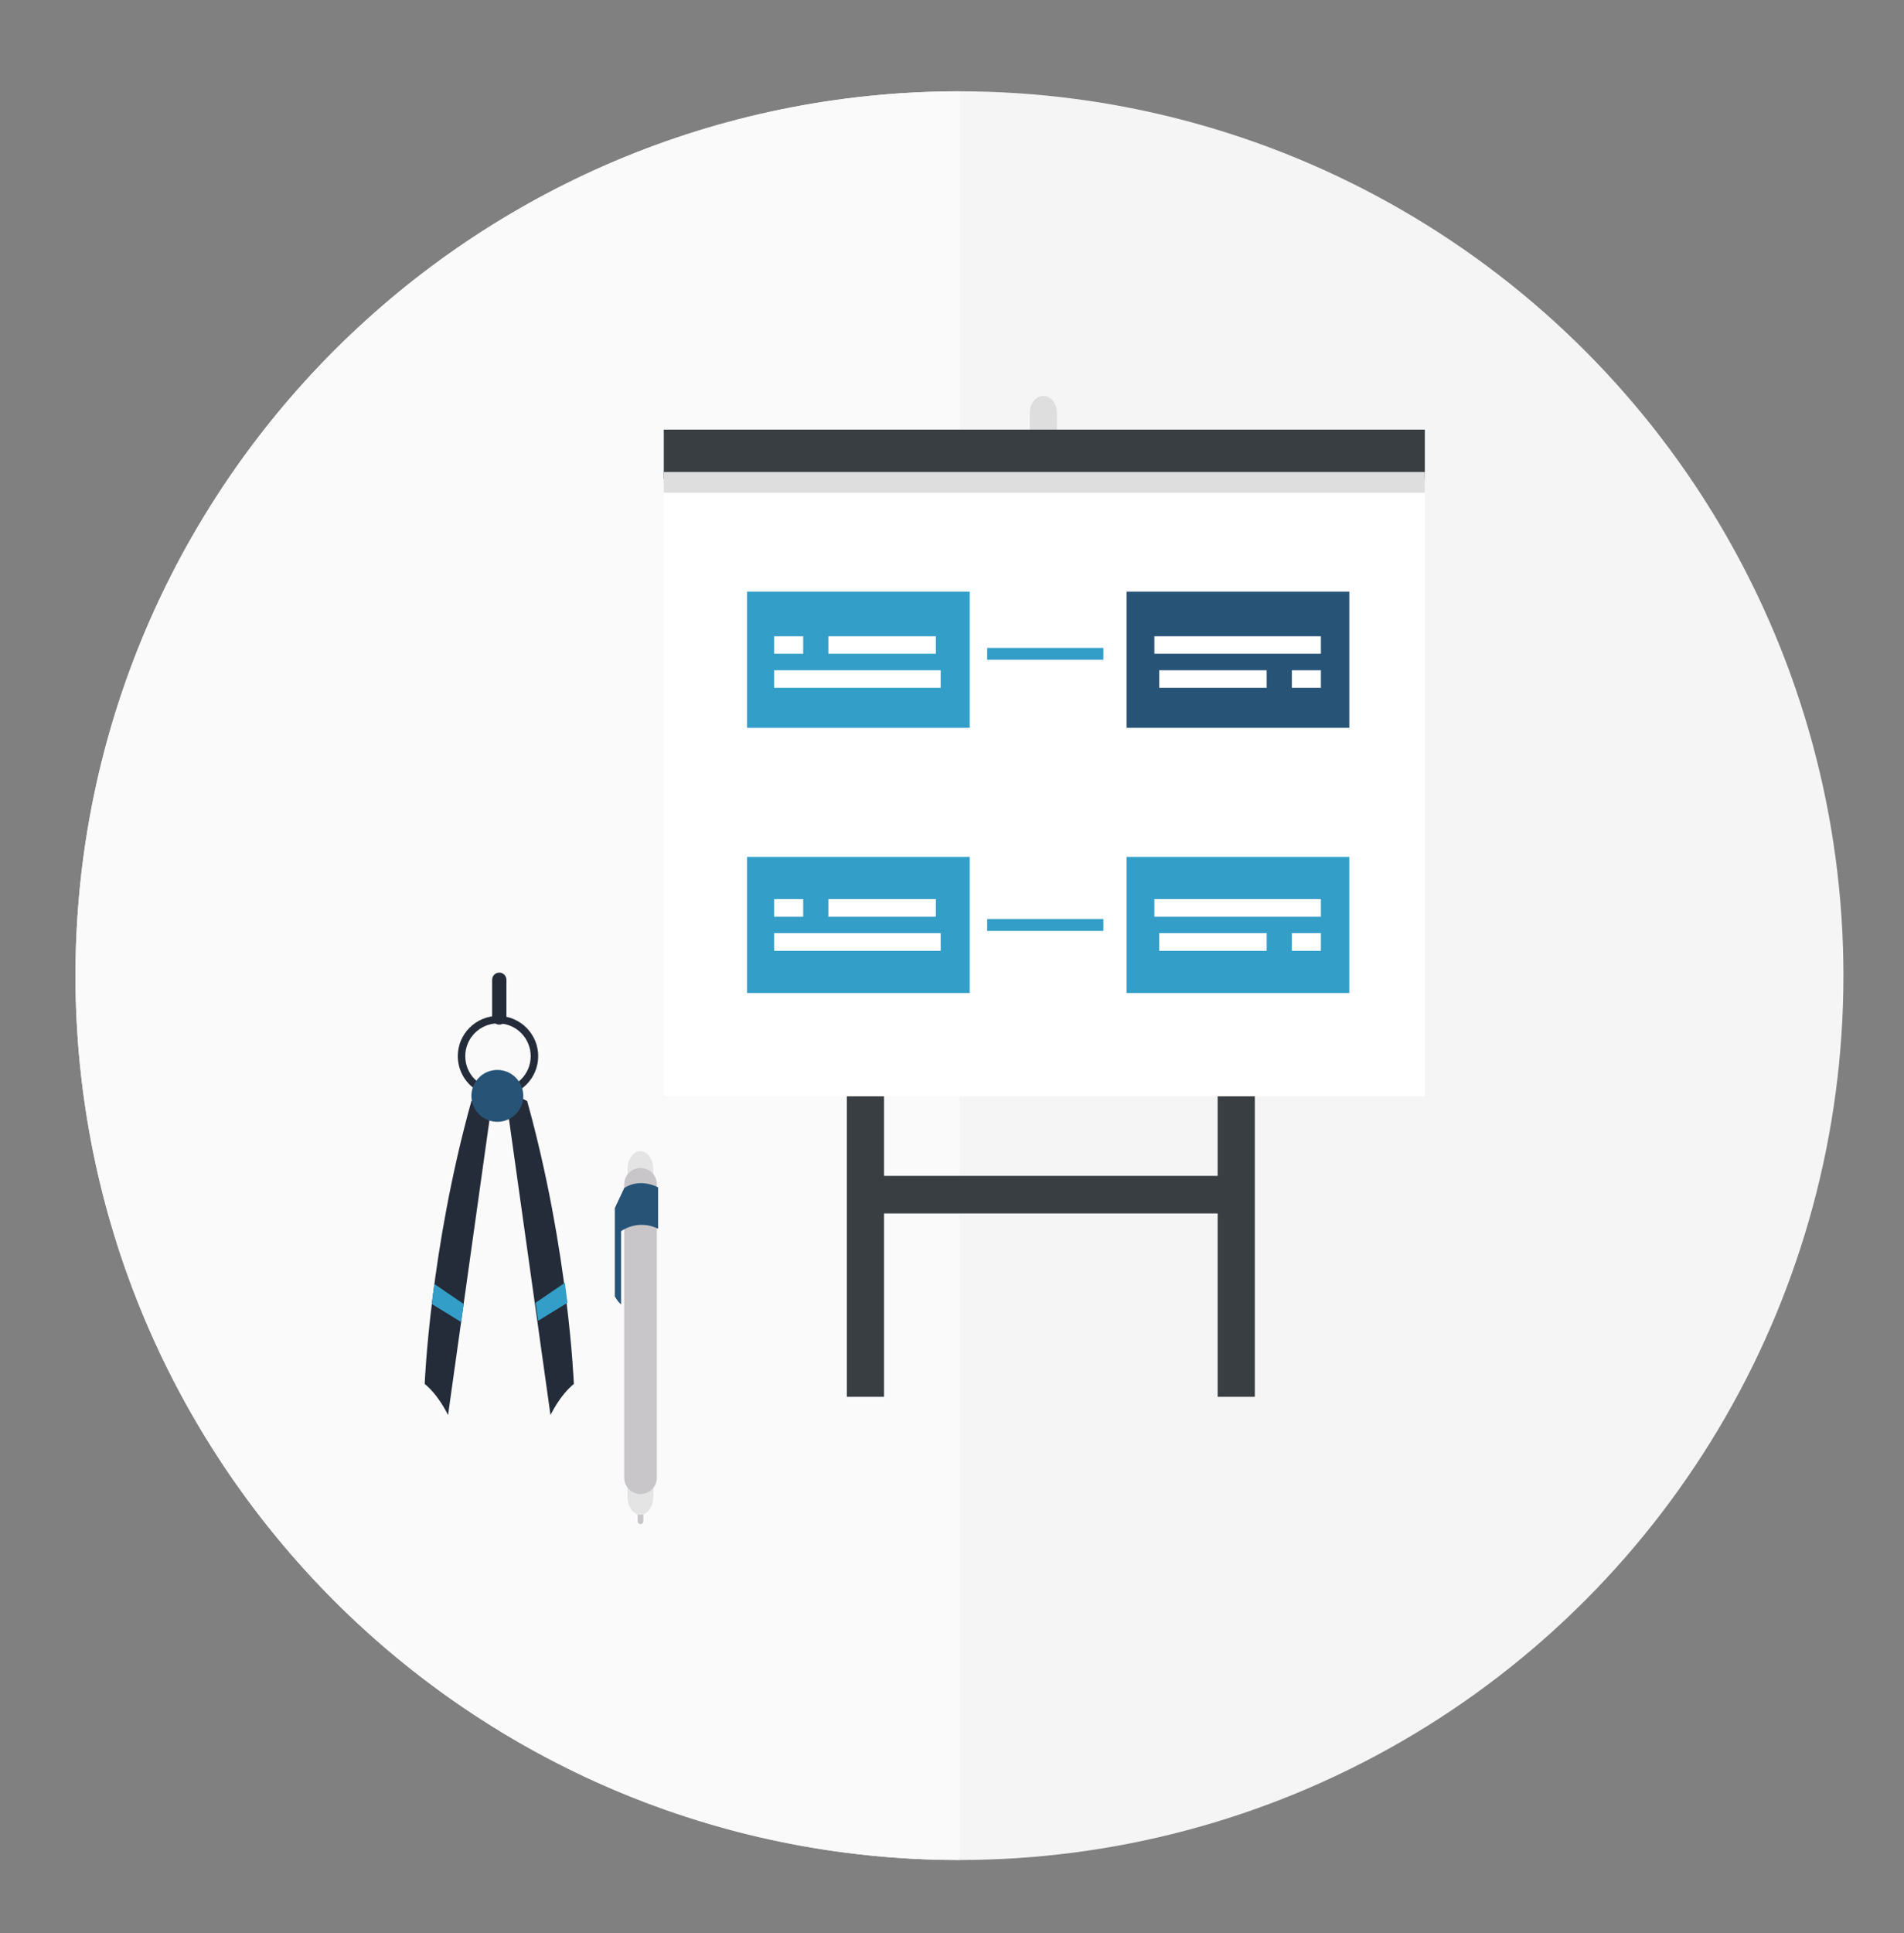<?xml version="1.0" encoding="utf-8"?>
<!-- Generator: Adobe Illustrator 16.0.0, SVG Export Plug-In . SVG Version: 6.00 Build 0)  -->
<!DOCTYPE svg PUBLIC "-//W3C//DTD SVG 1.1//EN" "http://www.w3.org/Graphics/SVG/1.1/DTD/svg11.dtd">
<svg version="1.1" id="Warstwa_1" xmlns="http://www.w3.org/2000/svg" xmlns:xlink="http://www.w3.org/1999/xlink" x="0px" y="0px"
	 width="275.333px" height="279.444px" viewBox="0 0 275.333 279.444" enable-background="new 0 0 275.333 279.444"
	 xml:space="preserve">
<rect x="0" y="0" width="275.333" height="279.444" fill="#808080" stroke="none"/>
<g>
	<g>
		<circle fill="#F5F5F5" cx="138.744" cy="141.028" r="127.829"/>
		<path fill="#FAFAFB" d="M138.745,13.199c-70.598,0-127.83,57.231-127.83,127.83c0,70.598,57.232,127.83,127.83,127.83V13.199z"/>
	</g>
	<g>
		<g>
			<rect x="123.413" y="148.286" fill="#339EC8" width="1.191" height="8.094"/>
			<g>
				<rect x="124.694" y="169.968" fill="#393E43" width="52.365" height="5.43"/>
				<rect x="176.083" y="154.737" fill="#393E43" width="5.375" height="47.168"/>
				<rect x="122.46" y="154.737" fill="#393E43" width="5.375" height="47.168"/>
				<rect x="95.987" y="69.228" fill="#FFFFFF" width="110.055" height="89.242"/>
				<path fill="#DFDEDE" d="M152.835,63.342c0,1.314-0.875,2.377-1.961,2.377l0,0c-1.084,0-1.959-1.062-1.959-2.377v-3.73
					c0-1.314,0.875-2.376,1.959-2.376l0,0c1.086,0,1.961,1.062,1.961,2.376V63.342z"/>
				<rect x="108.028" y="85.516" fill="#339EC8" width="32.205" height="19.681"/>
				<rect x="162.917" y="85.516" fill="#275377" width="32.203" height="19.681"/>
				<rect x="162.917" y="123.859" fill="#339EC8" width="32.203" height="19.681"/>
				<rect x="108.028" y="123.859" fill="#339EC8" width="32.205" height="19.681"/>
				<rect x="142.753" y="93.66" fill="#339EC8" width="16.803" height="1.696"/>
				<rect x="142.753" y="132.853" fill="#339EC8" width="16.803" height="1.695"/>
				<g>
					<rect x="111.948" y="91.963" fill="#FFFFFF" width="4.201" height="2.545"/>
					<rect x="111.948" y="96.883" fill="#FFFFFF" width="24.084" height="2.545"/>
					<rect x="119.79" y="91.963" fill="#FFFFFF" width="15.541" height="2.545"/>
				</g>
				<rect x="95.987" y="62.102" fill="#393E43" width="110.055" height="7.126"/>
				<rect x="95.987" y="68.219" fill="#DFDEDE" width="110.055" height="2.998"/>
				<g>
					<rect x="186.812" y="96.883" fill="#FFFFFF" width="4.201" height="2.545"/>
					<rect x="166.931" y="91.963" fill="#FFFFFF" width="24.082" height="2.545"/>
					<rect x="167.632" y="96.883" fill="#FFFFFF" width="15.541" height="2.545"/>
				</g>
				<g>
					<g>
						<rect x="186.812" y="134.888" fill="#FFFFFF" width="4.201" height="2.545"/>
						<rect x="166.931" y="129.968" fill="#FFFFFF" width="24.082" height="2.545"/>
						<rect x="167.632" y="134.888" fill="#FFFFFF" width="15.541" height="2.545"/>
					</g>
					<g>
						<rect x="111.948" y="129.968" fill="#FFFFFF" width="4.201" height="2.545"/>
						<rect x="111.948" y="134.888" fill="#FFFFFF" width="24.084" height="2.545"/>
						<rect x="119.79" y="129.968" fill="#FFFFFF" width="15.541" height="2.545"/>
					</g>
				</g>
			</g>
			<g>
				<path fill="#C8C6C8" d="M92.214,218.265c0-0.225,0.184-0.408,0.412-0.408l0,0c0.223,0,0.404,0.184,0.404,0.408v1.631
					c0,0.225-0.182,0.406-0.404,0.406l0,0c-0.229,0-0.412-0.182-0.412-0.406V218.265z"/>
				<path fill="#E4E4E5" d="M90.743,169.046c0-1.469,0.838-2.66,1.871-2.66l0,0c1.035,0,1.873,1.191,1.873,2.66v47.258
					c0,1.471-0.838,2.658-1.873,2.658l0,0c-1.033,0-1.871-1.188-1.871-2.658V169.046z"/>
				<path fill="#C8C6C8" d="M90.267,171.181c0-1.297,1.057-2.35,2.361-2.35l0,0c1.307,0,2.359,1.051,2.359,2.35v42.43
					c0,1.297-1.053,2.348-2.359,2.348l0,0c-1.305,0-2.361-1.051-2.361-2.348V171.181z"/>
				<path fill="#275377" d="M95.173,171.636v5.971c-2.998-1.449-5.361,0.361-5.361,0.361v10.584
					c-0.541-0.453-0.904-1.174-0.904-1.174V174.62l1.359-2.896C92.628,170.188,95.173,171.636,95.173,171.636z"/>
			</g>
			<g>
				<path fill="#252C39" d="M72.015,146.849c-3.213,0-5.816,2.604-5.816,5.814s2.604,5.814,5.816,5.814
					c3.209,0,5.812-2.604,5.812-5.814S75.224,146.849,72.015,146.849z M72.011,157.397c-2.611,0-4.732-2.119-4.732-4.73
					c0-2.617,2.121-4.736,4.732-4.736c2.617,0,4.732,2.119,4.732,4.736C76.743,155.278,74.628,157.397,72.011,157.397z"/>
				<path fill="#252C39" d="M68.167,159.155c0,0,2.816-1.686,3,0l-6.375,45.391c0,0-1.309-2.811-3.377-4.502
					C61.415,200.044,62.165,180.726,68.167,159.155z"/>
				<path fill="#252C39" d="M76.231,159.155c0,0-2.814-1.686-2.998,0l6.373,45.391c0,0,1.312-2.811,3.377-4.502
					C82.983,200.044,82.235,180.726,76.231,159.155z"/>
				<path fill="#275377" d="M75.669,158.407c0,2.068-1.682,3.75-3.748,3.75c-2.074,0-3.754-1.682-3.754-3.75
					c0-2.074,1.68-3.752,3.754-3.752C73.987,154.655,75.669,156.333,75.669,158.407z"/>
				<path fill="#252C39" d="M73.233,147.079c0,0.568-0.467,1.029-1.035,1.029l0,0c-0.566,0-1.031-0.461-1.031-1.029v-5.461
					c0-0.568,0.465-1.031,1.031-1.031l0,0c0.568,0,1.035,0.463,1.035,1.031V147.079z"/>
				<polyline fill="#339EC8" points="62.442,188.489 66.683,191.091 67.048,188.489 62.812,185.597 				"/>
				<polyline fill="#339EC8" points="82.056,188.312 77.817,190.917 77.45,188.312 81.687,185.419 				"/>
			</g>
		</g>
	</g>
</g>
</svg>
